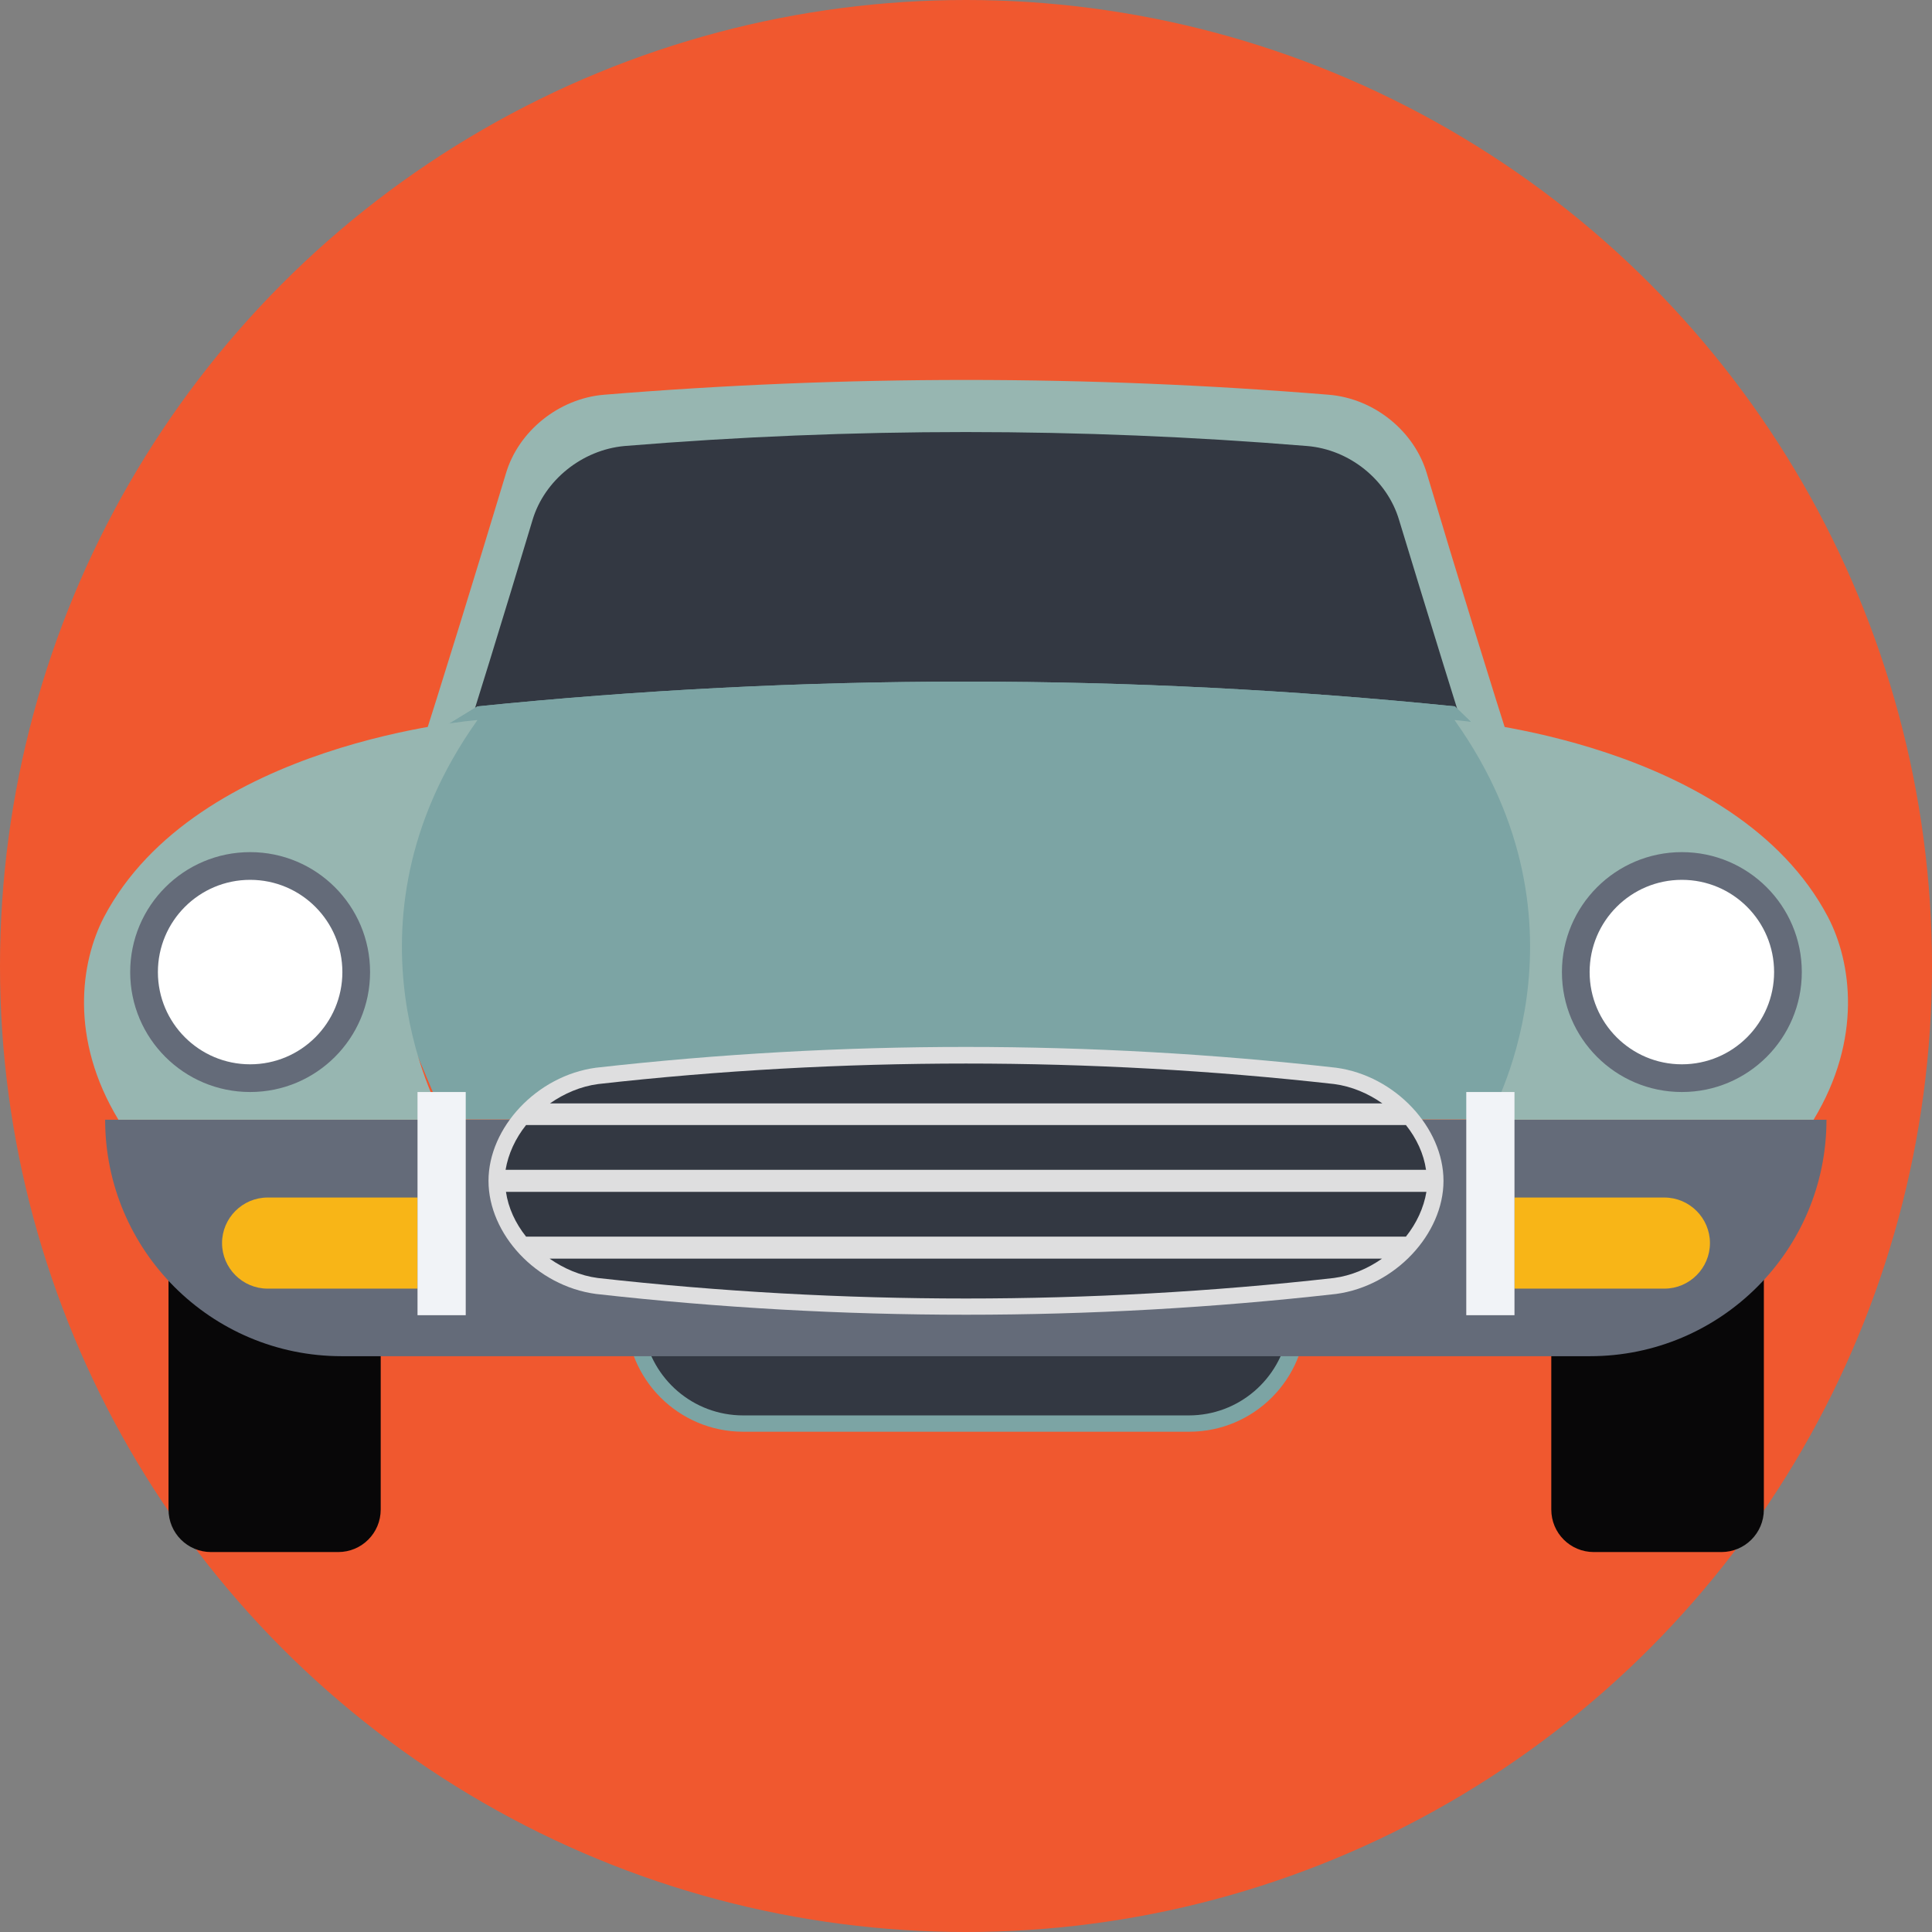 <?xml version="1.0" encoding="iso-8859-1"?>
<!-- Uploaded to: SVG Repo, www.svgrepo.com, Generator: SVG Repo Mixer Tools -->
<svg version="1.1" id="Layer_1" xmlns="http://www.w3.org/2000/svg" xmlns:xlink="http://www.w3.org/1999/xlink" 
	 viewBox="0 0 509 509" xml:space="preserve">
<rect x="0" y="0" width="509" height="509" fill="#808080" stroke="none"/>
<circle style="fill:#F0582F;" cx="254.5" cy="254.5" r="254.5"/>
<path style="fill:#97B6B1;" d="M400.1,203.2c-97,0-194.1,0-291.1,0c8.1-25.4,16.2-51.7,24.3-78.5c3.3-11.1,13.9-19.7,25.8-20.7
	c63.5-5.2,127.4-5.2,191,0c12,1,22.5,9.6,25.8,20.7C383.9,151.5,392,177.8,400.1,203.2z"/>
<path style="fill:#333842;" d="M391.5,210.9c-91.3,0-182.7,0-274,0c7.6-23.9,15.2-48.6,22.8-73.9c3.1-10.4,13-18.5,24.3-19.5
	c59.8-4.9,119.9-4.9,179.7,0c11.3,0.9,21.2,9,24.3,19.5C376.3,162.3,383.9,187,391.5,210.9z"/>
<g>
	<path style="fill:#080708;" d="M44.4,311.1v86.6c0,6.2,5,11.2,11.2,11.2h33.5c6.2,0,11.2-5,11.2-11.2v-86.6H44.4z"/>
	<path style="fill:#080708;" d="M408.7,311.1v86.6c0,6.2,5,11.2,11.2,11.2h33.6c6.2,0,11.2-5,11.2-11.2v-86.6H408.7z"/>
</g>
<path style="fill:#7CA4A4;" d="M165,346.4c0,17,13.8,30.8,30.8,30.8h117.5c17,0,30.8-13.8,30.8-30.8H165z"/>
<path style="fill:#333842;" d="M195.8,372.9c-13.2,0-24.1-9.6-26.2-22.2h169.8c-2.1,12.6-13,22.2-26.2,22.2H195.8z"/>
<path style="fill:#646B79;" d="M27.7,295c0,34.4,27.9,62.3,62.3,62.3h328.9c34.4,0,62.3-27.9,62.3-62.3H27.7z"/>
<path id="SVGCleanerId_0" style="fill:#7CA4A4;" d="M125.8,186.1c85.6-8.7,171.9-8.7,257.5,0c8.5,8.3,17,16.6,25.6,24.7
	c1.8,19.5,3.6,38.8,5.4,58c-7.4,8.5-14.8,17.2-22.2,26.1c-91.7,0-183.3,0-275,0c-7.5-18-15.1-35.6-22.6-52.7
	c5.3-15.4,10.7-31,16-46.8C115.5,192.4,120.6,189.3,125.8,186.1z"/>
<g>
	<path id="SVGCleanerId_0_1_" style="fill:#7CA4A4;" d="M125.8,186.1c85.6-8.7,171.9-8.7,257.5,0c8.5,8.3,17,16.6,25.6,24.7
		c1.8,19.5,3.6,38.8,5.4,58c-7.4,8.5-14.8,17.2-22.2,26.1c-91.7,0-183.3,0-275,0c-7.5-18-15.1-35.6-22.6-52.7
		c5.3-15.4,10.7-31,16-46.8C115.5,192.4,120.6,189.3,125.8,186.1z"/>
</g>
<path style="fill:#97B6B1;" d="M125.8,189.7c0,0-74.1,5.7-98.4,51.9c-6.2,11.9-9.1,32.1,3.8,53.4h73.1h12.6
	C117,295,86.9,244.3,125.8,189.7z"/>
<circle style="fill:#646B79;" cx="65.9" cy="256.1" r="31.6"/>
<circle style="fill:#FFFFFF;" cx="65.9" cy="256.1" r="24.3"/>
<path style="fill:#97B6B1;" d="M383.2,189.7c0,0,74.1,5.7,98.4,51.9c6.2,11.9,9.1,32.1-3.8,53.4h-73.1h-12.6
	C392,295,422.1,244.3,383.2,189.7z"/>
<circle style="fill:#646B79;" cx="443.1" cy="256.1" r="31.6"/>
<circle style="fill:#FFFFFF;" cx="443.1" cy="256.1" r="24.3"/>
<path style="fill:#DEDEDF;" d="M352,281.3c-64.8-7.3-130.3-7.3-195,0c-15.6,2.1-28.3,15.8-28.3,29.8s12.6,27.7,28.3,29.8
	c64.8,7.3,130.3,7.3,195,0c15.6-2.1,28.3-15.8,28.3-29.8C380.3,297.1,367.6,283.4,352,281.3z"/>
<g>
	<path style="fill:#F8B517;" d="M70.5,315.5c-6.6,0-12,5.4-12,12s5.4,12,12,12H110v-24H70.5z"/>
	<path style="fill:#F8B517;" d="M438.5,315.5c6.6,0,12,5.4,12,12s-5.4,12-12,12H399v-24H438.5z"/>
</g>
<g>
	<rect x="110" y="287.7" style="fill:#F1F3F7;" width="12.7" height="58.8"/>
	<rect x="386.3" y="287.7" style="fill:#F1F3F7;" width="12.7" height="58.8"/>
</g>
<g>
	<path style="fill:#333842;" d="M138.6,296.4c-2.8,3.5-4.7,7.6-5.4,11.8h242.5c-0.6-4.2-2.5-8.3-5.3-11.8H138.6z"/>
	<path style="fill:#333842;" d="M133.3,314c0.6,4.2,2.5,8.3,5.3,11.8h231.8c2.8-3.5,4.7-7.6,5.4-11.8H133.3z"/>
	<path style="fill:#333842;" d="M144.8,331.6c3.7,2.6,8.1,4.5,12.7,5.1c32.1,3.6,64.7,5.4,97,5.4l0,0c32.3,0,65-1.8,96.9-5.4
		c4.6-0.6,9-2.5,12.7-5.1H144.8z"/>
	<path style="fill:#333842;" d="M364.2,290.7c-3.7-2.6-8.1-4.5-12.7-5.1c-32.1-3.6-64.7-5.4-97-5.4s-65,1.8-96.9,5.4
		c-4.6,0.6-9,2.5-12.7,5.1H364.2z"/>
</g>
</svg>